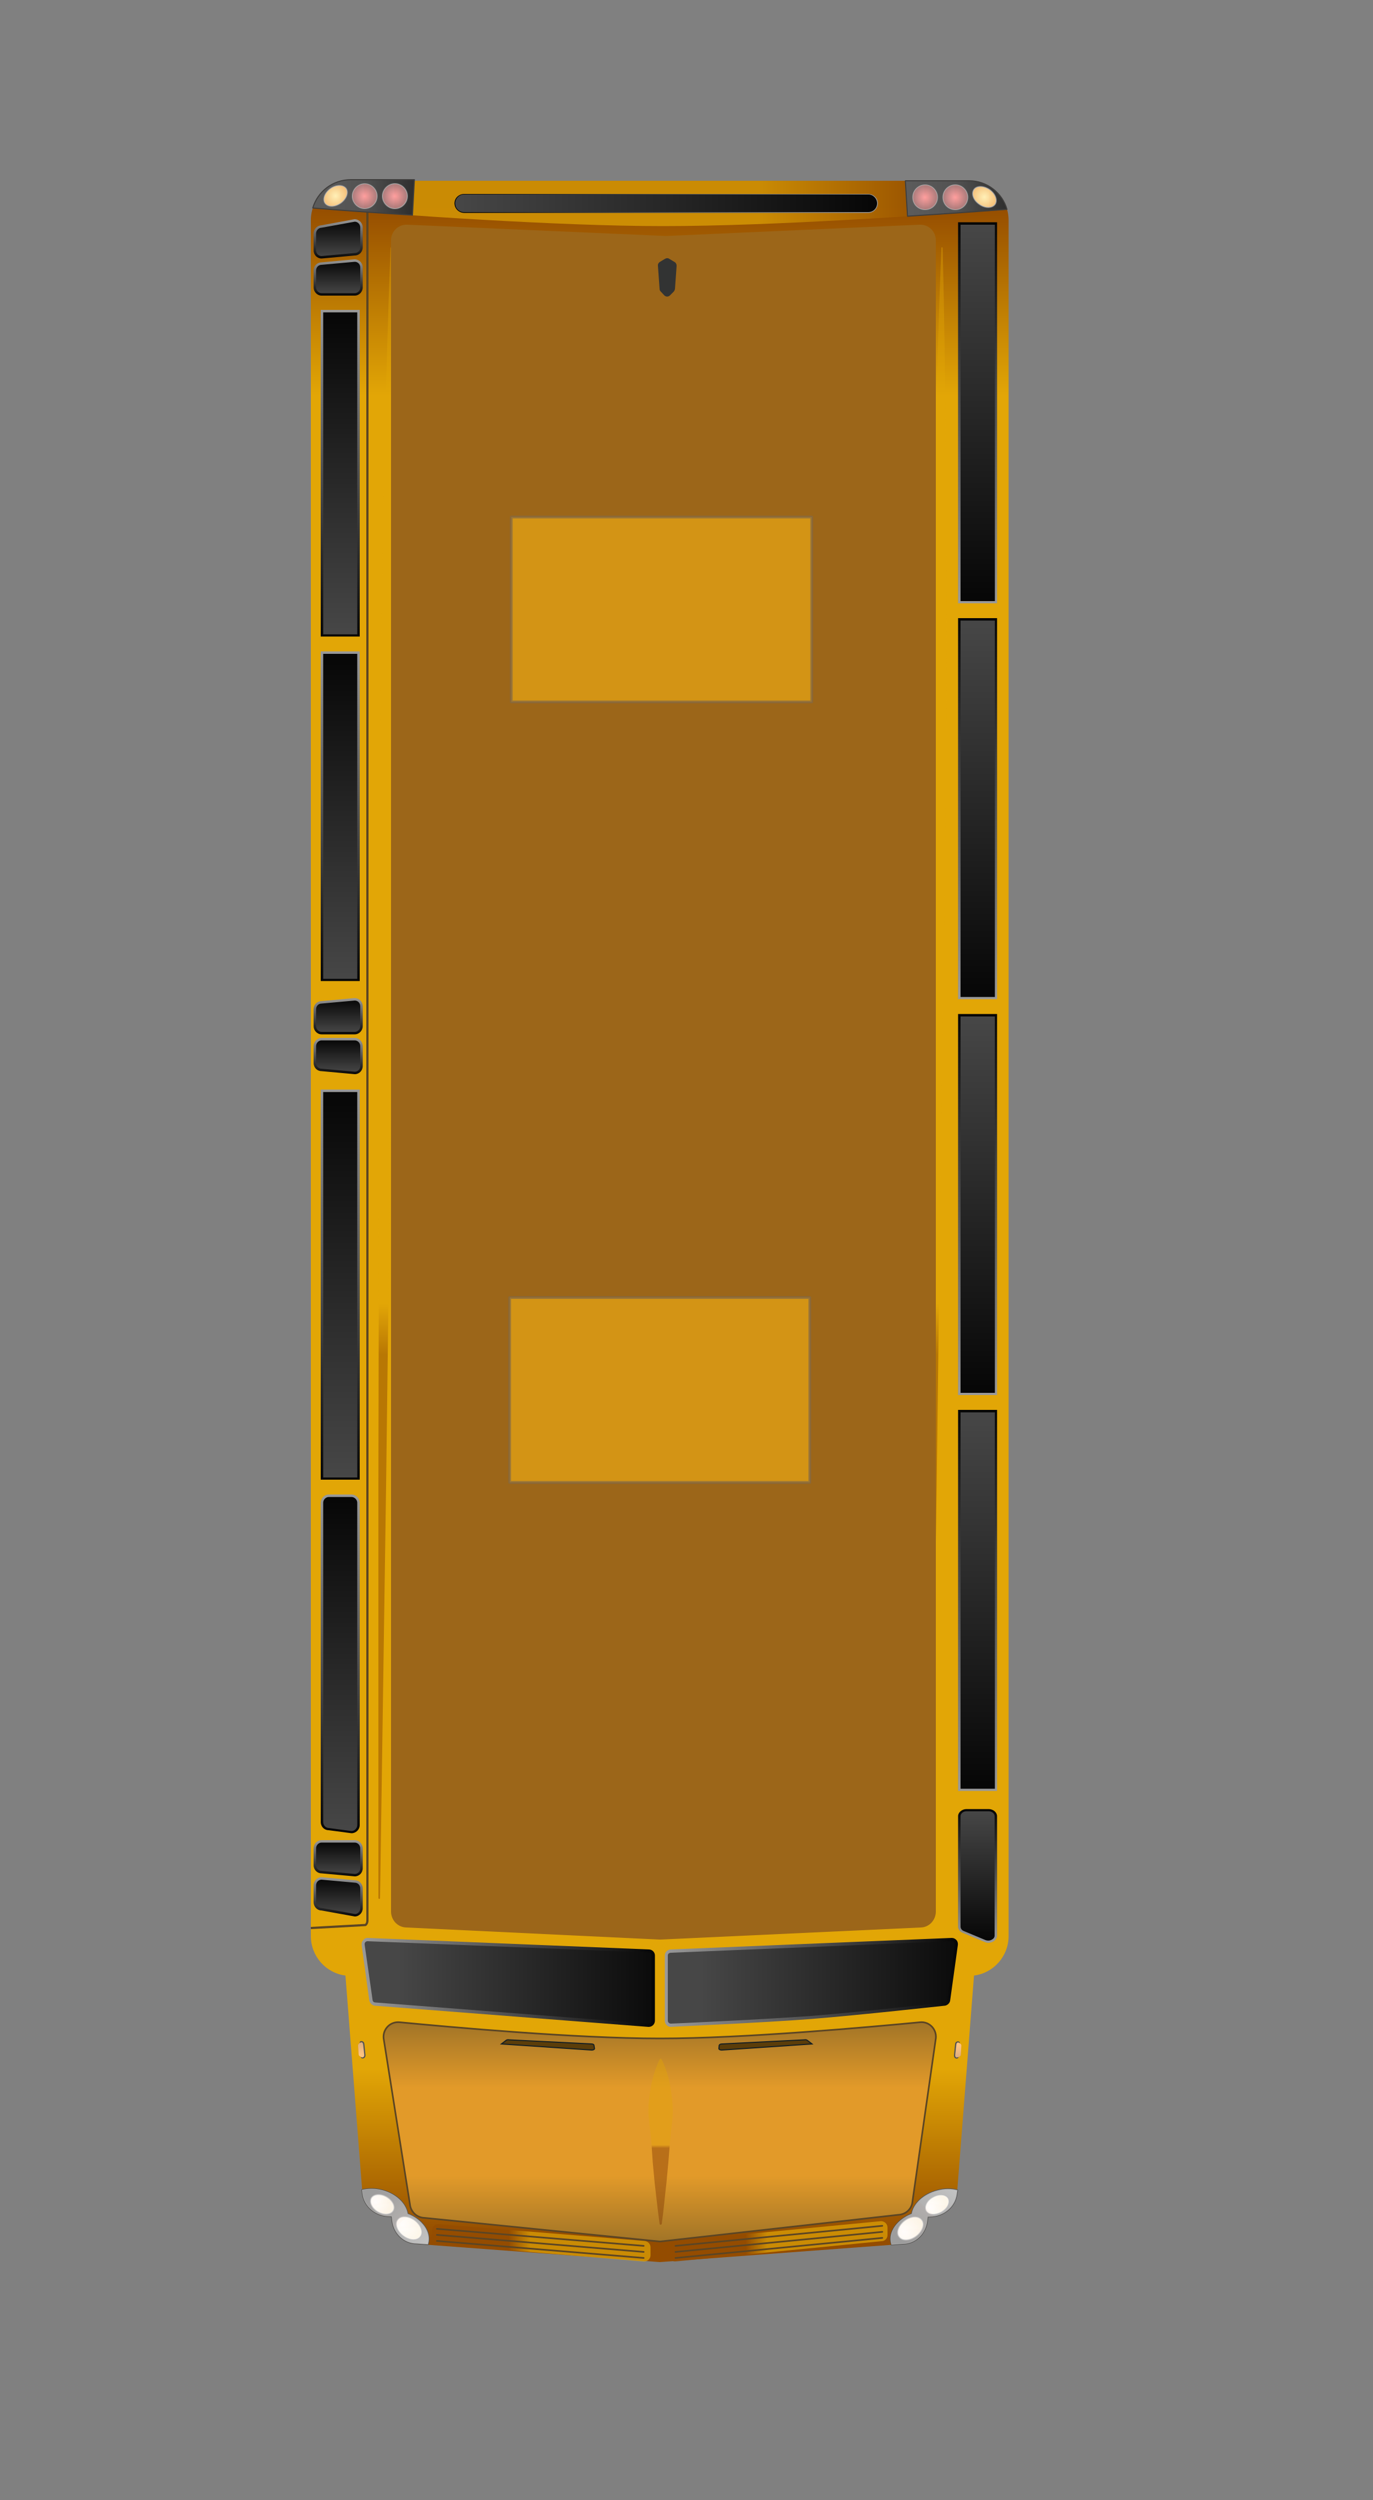 <svg version="1.2" xmlns="http://www.w3.org/2000/svg" viewBox="0 0 500 910" width="400" height="728"><rect x="0" y="0" width="500" height="910" fill="#808080" stroke="none"/><defs><linearGradient id="P" gradientUnits="userSpaceOnUse"/><linearGradient id="g1" x2="1" href="#P" gradientTransform="matrix(0,757.575,-254.1,0,367.309,65.791)"><stop offset=".02" stop-color="#944c00"/><stop offset=".11" stop-color="#e2a606"/><stop offset=".9" stop-color="#e2a606"/><stop offset=".98" stop-color="#944c00"/></linearGradient><linearGradient id="g2" x2="1" href="#P" gradientTransform="matrix(0,79.869,-201.158,0,340.838,736.068)"><stop stop-color="#a17427"/><stop offset=".3" stop-color="#e29a29"/><stop offset=".7" stop-color="#e29a29"/><stop offset="1" stop-color="#a17427"/></linearGradient><linearGradient id="g3" x2="1" href="#P" gradientTransform="matrix(0,809.859,-12.934,0,241.426,56.351)"><stop stop-color="#e2a606"/><stop offset=".52" stop-color="#e2a606"/><stop offset=".54" stop-color="#792f00"/></linearGradient><linearGradient id="g4" x2="1" href="#P" gradientTransform="matrix(0,940.969,-9.9,0,141.006,-14.537)"><stop stop-color="#e2a606"/><stop offset=".52" stop-color="#e2a606"/><stop offset=".54" stop-color="#792f00"/></linearGradient><linearGradient id="g5" x2="1" href="#P" gradientTransform="matrix(0,940.975,-9.9,0,191.136,-14.538)"><stop stop-color="#e2a606"/><stop offset=".52" stop-color="#e2a606"/><stop offset=".54" stop-color="#792f00"/></linearGradient><linearGradient id="g6" x2="1" href="#P" gradientTransform="matrix(0,940.975,-9.901,0,341.526,-14.538)"><stop stop-color="#e2a606"/><stop offset=".52" stop-color="#e2a606"/><stop offset=".54" stop-color="#792f00"/></linearGradient><linearGradient id="g7" x2="1" href="#P" gradientTransform="matrix(0,940.969,-9.9,0,291.396,-14.537)"><stop stop-color="#e2a606"/><stop offset=".52" stop-color="#e2a606"/><stop offset=".54" stop-color="#792f00"/></linearGradient><linearGradient id="g8" x2="1" href="#P" gradientTransform="matrix(0,57.999,-8.534,0,240.674,750.598)"><stop stop-color="#e2a606"/><stop offset=".52" stop-color="#e2a606"/><stop offset=".54" stop-color="#792f00"/></linearGradient><linearGradient id="g9" x2="1" href="#P" gradientTransform="matrix(100.637,0,0,29.694,144.806,720.248)"><stop stop-color="#474747"/><stop offset="1" stop-color="#060606"/></linearGradient><linearGradient id="g10" x2="1" href="#P" gradientTransform="matrix(106.805,0,0,32.313,131.656,720.127)"><stop stop-color="#999"/><stop offset="1" stop-color="#060606"/></linearGradient><linearGradient id="g11" x2="1" href="#P" gradientTransform="matrix(100.637,0,0,29.694,255.203,722.962)"><stop stop-color="#474747"/><stop offset="1" stop-color="#060606"/></linearGradient><linearGradient id="g12" x2="1" href="#P" gradientTransform="matrix(106.799,0,0,32.313,242.057,720.127)"><stop stop-color="#999"/><stop offset="1" stop-color="#060606"/></linearGradient><linearGradient id="g13" x2="1" href="#P" gradientTransform="matrix(0,47.866,-13.292,0,362.64,658.907)"><stop stop-color="#474747"/><stop offset="1" stop-color="#060606"/></linearGradient><linearGradient id="g14" x2="1" href="#P" gradientTransform="matrix(0,-48.693,14.116,0,348.936,707.187)"><stop stop-color="#999"/><stop offset="1" stop-color="#060606"/></linearGradient><linearGradient id="g15" x2="1" href="#P" gradientTransform="matrix(0,137.808,-13.292,0,362.64,513.674)"><stop stop-color="#474747"/><stop offset="1" stop-color="#060606"/></linearGradient><linearGradient id="g16" x2="1" href="#P" gradientTransform="matrix(0,-138.668,14.153,0,348.917,651.912)"><stop stop-color="#999"/><stop offset="1" stop-color="#060606"/></linearGradient><linearGradient id="g17" x2="1" href="#P" gradientTransform="matrix(0,137.807,-13.292,0,362.64,369.576)"><stop stop-color="#474747"/><stop offset="1" stop-color="#060606"/></linearGradient><linearGradient id="g18" x2="1" href="#P" gradientTransform="matrix(0,-138.666,14.153,0,348.917,507.813)"><stop stop-color="#999"/><stop offset="1" stop-color="#060606"/></linearGradient><linearGradient id="g19" x2="1" href="#P" gradientTransform="matrix(0,137.807,-13.292,0,362.64,225.477)"><stop stop-color="#474747"/><stop offset="1" stop-color="#060606"/></linearGradient><linearGradient id="g20" x2="1" href="#P" gradientTransform="matrix(0,-138.669,14.153,0,348.917,363.715)"><stop stop-color="#999"/><stop offset="1" stop-color="#060606"/></linearGradient><linearGradient id="g21" x2="1" href="#P" gradientTransform="matrix(0,137.808,-13.292,0,362.64,81.378)"><stop stop-color="#474747"/><stop offset="1" stop-color="#060606"/></linearGradient><linearGradient id="g22" x2="1" href="#P" gradientTransform="matrix(0,-138.669,14.153,0,348.917,219.616)"><stop stop-color="#999"/><stop offset="1" stop-color="#060606"/></linearGradient><linearGradient id="g23" x2="1" href="#P" gradientTransform="matrix(0,-13.395,16.959,0,114.669,697.134)"><stop stop-color="#474747"/><stop offset="1" stop-color="#060606"/></linearGradient><linearGradient id="g24" x2="1" href="#P" gradientTransform="matrix(0,14.293,-17.857,0,132.078,683.291)"><stop stop-color="#999"/><stop offset="1" stop-color="#060606"/></linearGradient><linearGradient id="g25" x2="1" href="#P" gradientTransform="matrix(0,-12.295,16.959,0,114.669,682.569)"><stop stop-color="#474747"/><stop offset="1" stop-color="#060606"/></linearGradient><linearGradient id="g26" x2="1" href="#P" gradientTransform="matrix(0,13.191,-17.857,0,132.078,669.826)"><stop stop-color="#999"/><stop offset="1" stop-color="#060606"/></linearGradient><linearGradient id="g27" x2="1" href="#P" gradientTransform="matrix(0,-12.295,16.959,0,114.669,390.591)"><stop stop-color="#474747"/><stop offset="1" stop-color="#060606"/></linearGradient><linearGradient id="g28" x2="1" href="#P" gradientTransform="matrix(0,13.191,-17.857,0,132.078,377.848)"><stop stop-color="#999"/><stop offset="1" stop-color="#060606"/></linearGradient><linearGradient id="g29" x2="1" href="#P" gradientTransform="matrix(0,-12.295,16.959,0,114.669,376.026)"><stop stop-color="#474747"/><stop offset="1" stop-color="#060606"/></linearGradient><linearGradient id="g30" x2="1" href="#P" gradientTransform="matrix(0,13.191,-17.857,0,132.078,363.283)"><stop stop-color="#999"/><stop offset="1" stop-color="#060606"/></linearGradient><linearGradient id="g31" x2="1" href="#P" gradientTransform="matrix(0,-12.295,16.959,0,114.669,107.138)"><stop stop-color="#474747"/><stop offset="1" stop-color="#060606"/></linearGradient><linearGradient id="g32" x2="1" href="#P" gradientTransform="matrix(0,13.193,-17.857,0,132.078,94.395)"><stop stop-color="#999"/><stop offset="1" stop-color="#060606"/></linearGradient><linearGradient id="g33" x2="1" href="#P" gradientTransform="matrix(0,-13.395,16.959,0,114.669,93.673)"><stop stop-color="#474747"/><stop offset="1" stop-color="#060606"/></linearGradient><linearGradient id="g34" x2="1" href="#P" gradientTransform="matrix(0,14.285,-17.857,0,132.078,79.836)"><stop stop-color="#999"/><stop offset="1" stop-color="#060606"/></linearGradient><linearGradient id="g35" x2="1" href="#P" gradientTransform="matrix(0,-122.407,13.292,0,130.528,666.883)"><stop stop-color="#474747"/><stop offset="1" stop-color="#060606"/></linearGradient><linearGradient id="g36" x2="1" href="#P" gradientTransform="matrix(0,123.266,-14.15,0,116.807,544.047)"><stop stop-color="#999"/><stop offset="1" stop-color="#060606"/></linearGradient><linearGradient id="g37" x2="1" href="#P" gradientTransform="matrix(0,-141.108,13.292,0,130.528,538.185)"><stop stop-color="#474747"/><stop offset="1" stop-color="#060606"/></linearGradient><linearGradient id="g38" x2="1" href="#P" gradientTransform="matrix(0,141.969,-14.15,0,116.807,396.646)"><stop stop-color="#999"/><stop offset="1" stop-color="#060606"/></linearGradient><linearGradient id="g39" x2="1" href="#P" gradientTransform="matrix(0,-119.107,13.292,0,130.528,356.684)"><stop stop-color="#474747"/><stop offset="1" stop-color="#060606"/></linearGradient><linearGradient id="g40" x2="1" href="#P" gradientTransform="matrix(0,119.967,-14.15,0,116.807,237.146)"><stop stop-color="#999"/><stop offset="1" stop-color="#060606"/></linearGradient><linearGradient id="g41" x2="1" href="#P" gradientTransform="matrix(0,-118.007,13.292,0,130.528,231.286)"><stop stop-color="#474747"/><stop offset="1" stop-color="#060606"/></linearGradient><linearGradient id="g42" x2="1" href="#P" gradientTransform="matrix(0,118.868,-14.15,0,116.807,112.849)"><stop stop-color="#999"/><stop offset="1" stop-color="#060606"/></linearGradient><linearGradient id="g43" x2="1" href="#P" gradientTransform="matrix(-741.661,0,0,-48.425,358.293,74.078)"><stop offset=".02" stop-color="#944c00"/><stop offset=".11" stop-color="#e2a606"/><stop offset=".9" stop-color="#e2a606"/><stop offset=".98" stop-color="#944c00"/></linearGradient><linearGradient id="g44" x2="1" href="#P" gradientTransform="matrix(-197.78,61.508,-107.52,-345.733,438.554,3455.695)"><stop stop-color="#9c6619"/><stop offset=".3" stop-color="#f0941d"/><stop offset=".7" stop-color="#f0941d"/><stop offset="1" stop-color="#9c6619"/></linearGradient><linearGradient id="g45" x2="1" href="#P" gradientTransform="matrix(153.906,0,0,6.646,165.638,77.348)"><stop stop-color="#474747"/><stop offset="1" stop-color="#060606"/></linearGradient><linearGradient id="g46" x2="1" href="#P" gradientTransform="matrix(-154.157,0,0,-6.898,319.671,70.575)"><stop stop-color="#999"/><stop offset="1" stop-color="#060606"/></linearGradient><linearGradient id="g47" x2="1" href="#P" gradientTransform="matrix(88.625,0,0,16.278,269.72,815.599)"><stop offset=".02" stop-color="#944c00"/><stop offset=".11" stop-color="#e2a606"/><stop offset=".9" stop-color="#e2a606"/><stop offset=".98" stop-color="#944c00"/></linearGradient><linearGradient id="g48" x2="1" href="#P" gradientTransform="matrix(88.625,0,0,15.054,183.43,816.591)"><stop offset=".02" stop-color="#944c00"/><stop offset=".11" stop-color="#e2a606"/><stop offset=".9" stop-color="#e2a606"/><stop offset=".98" stop-color="#944c00"/></linearGradient><linearGradient id="g49" x2="1" href="#P" gradientTransform="matrix(-18.392,20.269,-6.921,-6.28,357.338,804.234)"><stop stop-color="#888"/><stop offset=".47" stop-color="#646464"/><stop offset="1" stop-color="#3b3b3b"/></linearGradient><radialGradient id="g50" cx="0" cy="0" r="1" href="#P" gradientTransform="matrix(-0.519,6.765,-6.765,-0.519,329.136,812.301)"><stop stop-color="#fffaf7"/><stop offset="1" stop-color="#f5dca9"/></radialGradient><radialGradient id="g51" cx="0" cy="0" r="1" href="#P" gradientTransform="matrix(-1.055,5.496,-5.496,-1.055,338.821,803.237)"><stop stop-color="#fffaf7"/><stop offset="1" stop-color="#f5dca9"/></radialGradient><linearGradient id="g52" x2="1" href="#P" gradientTransform="matrix(-0.605,7.886,-8.32,-0.638,336.592,807.831)"><stop offset=".48" stop-color="#fff"/><stop offset=".48" stop-color="#fffaf7"/><stop offset="1" stop-color="#fff"/></linearGradient><linearGradient id="g53" x2="1" href="#P" gradientTransform="matrix(-1.229,6.406,-6.759,-1.297,346.365,800.137)"><stop offset=".48" stop-color="#fff"/><stop offset=".48" stop-color="#fffaf7"/><stop offset="1" stop-color="#fff"/></linearGradient><linearGradient id="g54" x2="1" href="#P" gradientTransform="matrix(-18.392,20.269,-6.921,-6.28,357.338,804.234)"><stop offset=".48" stop-color="#fff"/><stop offset=".48" stop-color="#fffaf7"/><stop offset="1" stop-color="#fff"/></linearGradient><linearGradient id="g55" x2="1" href="#P" gradientTransform="matrix(-6.267,5.279,-5.178,-6.147,353.537,775.446)"><stop stop-color="#888"/><stop offset=".47" stop-color="#646464"/><stop offset="1" stop-color="#3b3b3b"/></linearGradient><radialGradient id="g56" cx="0" cy="0" r="1" href="#P" gradientTransform="matrix(-1.149,6.423,-6.423,-1.149,349.021,744.236)"><stop stop-color="#ff8c00"/><stop offset="1" stop-color="#a34700"/></radialGradient><linearGradient id="g57" x2="1" href="#P" gradientTransform="matrix(-5.564,3.999,-4.267,-5.937,353.489,757.231)"><stop offset=".48" stop-color="#fff"/><stop offset=".48" stop-color="#fffaf7"/><stop offset="1" stop-color="#fff"/></linearGradient><linearGradient id="g58" x2="1" href="#P" gradientTransform="matrix(-18.392,-20.269,6.921,-6.281,164.85,809.545)"><stop stop-color="#888"/><stop offset=".47" stop-color="#646464"/><stop offset="1" stop-color="#3b3b3b"/></linearGradient><radialGradient id="g59" cx="0" cy="0" r="1" href="#P" gradientTransform="matrix(-0.519,-6.765,6.765,-0.519,146.554,809.902)"><stop stop-color="#fffaf7"/><stop offset="1" stop-color="#f5dca9"/></radialGradient><radialGradient id="g60" cx="0" cy="0" r="1" href="#P" gradientTransform="matrix(-1.055,-5.496,5.496,-1.055,136.752,801.618)"><stop stop-color="#fffaf7"/><stop offset="1" stop-color="#f5dca9"/></radialGradient><linearGradient id="g61" x2="1" href="#P" gradientTransform="matrix(-0.605,-7.886,8.32,-0.638,154.009,814.372)"><stop offset=".48" stop-color="#fff"/><stop offset=".48" stop-color="#fffaf7"/><stop offset="1" stop-color="#fff"/></linearGradient><linearGradient id="g62" x2="1" href="#P" gradientTransform="matrix(-1.229,-6.406,6.758,-1.297,144.295,804.718)"><stop offset=".48" stop-color="#fff"/><stop offset=".48" stop-color="#fffaf7"/><stop offset="1" stop-color="#fff"/></linearGradient><linearGradient id="g63" x2="1" href="#P" gradientTransform="matrix(-18.392,-20.269,6.921,-6.281,164.85,809.545)"><stop offset=".48" stop-color="#fff"/><stop offset=".48" stop-color="#fffaf7"/><stop offset="1" stop-color="#fff"/></linearGradient><linearGradient id="g64" x2="1" href="#P" gradientTransform="matrix(-6.267,-5.279,5.178,-6.147,137.145,716.856)"><stop stop-color="#888"/><stop offset=".47" stop-color="#646464"/><stop offset="1" stop-color="#3b3b3b"/></linearGradient><radialGradient id="g65" cx="0" cy="0" r="1" href="#P" gradientTransform="matrix(-1.149,-6.423,6.423,-1.149,131.509,748.1)"><stop stop-color="#ff8c00"/><stop offset="1" stop-color="#a34700"/></radialGradient><linearGradient id="g66" x2="1" href="#P" gradientTransform="matrix(-5.564,-3.999,4.266,-5.936,135.977,735.106)"><stop offset=".48" stop-color="#fff"/><stop offset=".48" stop-color="#fffaf7"/><stop offset="1" stop-color="#fff"/></linearGradient><linearGradient id="g67" x2="1" href="#P" gradientTransform="matrix(39.104,-2.463,.879,13.955,329.695,72.549)"><stop stop-color="#5c5c5c"/><stop offset=".47" stop-color="#525252"/><stop offset="1" stop-color="#292929"/></linearGradient><radialGradient id="g68" cx="0" cy="0" r="1" href="#P" gradientTransform="matrix(-2.4,3.438,-3.438,-2.4,358.476,71.723)"><stop stop-color="#ffe06e"/><stop offset="1" stop-color="#ed8a00"/></radialGradient><radialGradient id="g69" cx="0" cy="0" r="1" href="#P" gradientTransform="matrix(0,3.945,-3.945,0,347.869,71.836)"><stop stop-color="#ff4242"/><stop offset="1" stop-color="#690000"/></radialGradient><radialGradient id="g70" cx="0" cy="0" r="1" href="#P" gradientTransform="matrix(0,3.945,-3.945,0,336.868,71.836)"><stop stop-color="#ff4242"/><stop offset="1" stop-color="#690000"/></radialGradient><linearGradient id="g71" x2="1" href="#P" gradientTransform="matrix(10.905,0,0,9.677,354.899,66.608)"><stop offset=".48" stop-color="#fff"/><stop offset=".48" stop-color="#fffaf7"/><stop offset="1" stop-color="#fff"/></linearGradient><linearGradient id="g72" x2="1" href="#P" gradientTransform="matrix(9.175,0,0,9.175,343.282,69.637)"><stop offset=".48" stop-color="#fff"/><stop offset=".48" stop-color="#fffaf7"/><stop offset="1" stop-color="#fff"/></linearGradient><linearGradient id="g73" x2="1" href="#P" gradientTransform="matrix(9.175,0,0,9.175,332.281,69.637)"><stop offset=".48" stop-color="#fff"/><stop offset=".48" stop-color="#fffaf7"/><stop offset="1" stop-color="#fff"/></linearGradient><linearGradient id="g74" x2="1" href="#P" gradientTransform="matrix(39.104,2.463,-0.879,13.955,113.89,71.547)"><stop stop-color="#5c5c5c"/><stop offset=".47" stop-color="#525252"/><stop offset="1" stop-color="#292929"/></linearGradient><radialGradient id="g75" cx="0" cy="0" r="1" href="#P" gradientTransform="matrix(-2.4,-3.438,3.438,-2.4,122.183,71.298)"><stop stop-color="#ffe06e"/><stop offset="1" stop-color="#ed8a00"/></radialGradient><radialGradient id="g76" cx="0" cy="0" r="1" href="#P" gradientTransform="matrix(0,-3.945,3.945,0,132.79,71.411)"><stop stop-color="#ff4242"/><stop offset="1" stop-color="#690000"/></radialGradient><radialGradient id="g77" cx="0" cy="0" r="1" href="#P" gradientTransform="matrix(0,-3.945,3.945,0,143.791,71.41)"><stop stop-color="#ff4242"/><stop offset="1" stop-color="#690000"/></radialGradient><linearGradient id="g78" x2="1" href="#P" gradientTransform="matrix(10.905,0,0,9.677,118.606,76.412)"><stop offset=".48" stop-color="#fff"/><stop offset=".48" stop-color="#fffaf7"/><stop offset="1" stop-color="#fff"/></linearGradient><linearGradient id="g79" x2="1" href="#P" gradientTransform="matrix(9.175,0,0,9.175,128.203,73.609)"><stop offset=".48" stop-color="#fff"/><stop offset=".48" stop-color="#fffaf7"/><stop offset="1" stop-color="#fff"/></linearGradient><linearGradient id="g80" x2="1" href="#P" gradientTransform="matrix(9.175,0,0,9.175,139.203,73.609)"><stop offset=".48" stop-color="#fff"/><stop offset=".48" stop-color="#fffaf7"/><stop offset="1" stop-color="#fff"/></linearGradient></defs><style>.a{fill:url(#g1)}.b{mix-blend-mode:overlay;fill:url(#g2);stroke:#5b4524;stroke-linecap:round;stroke-linejoin:round;stroke-width:.6}.c{fill:url(#g3)}.d{fill:url(#g4)}.e{fill:url(#g5)}.f{fill:url(#g6)}.g{fill:url(#g7)}.h{fill:url(#g8)}.i{mix-blend-mode:overlay;fill:none;stroke:#5b4524;stroke-linejoin:round;stroke-width:.8}.j{fill:url(#g9)}.k{fill:url(#g10)}.l{fill:url(#g11)}.m{fill:url(#g12)}.n{fill:url(#g13)}.o{fill:url(#g14)}.p{fill:url(#g15)}.q{fill:url(#g16)}.r{fill:url(#g17)}.s{fill:url(#g18)}.t{fill:url(#g19)}.u{fill:url(#g20)}.v{fill:url(#g21)}.w{fill:url(#g22)}.x{fill:url(#g23)}.y{fill:url(#g24)}.z{fill:url(#g25)}.A{fill:url(#g26)}.B{fill:url(#g27)}.C{fill:url(#g28)}.D{fill:url(#g29)}.E{fill:url(#g30)}.F{fill:url(#g31)}.G{fill:url(#g32)}.H{fill:url(#g33)}.I{fill:url(#g34)}.J{fill:url(#g35)}.K{fill:url(#g36)}.L{fill:url(#g37)}.M{fill:url(#g38)}.N{fill:url(#g39)}.O{fill:url(#g40)}.P{fill:url(#g41)}.Q{fill:url(#g42)}.R{opacity:.7;mix-blend-mode:multiply;fill:url(#g43)}.S{mix-blend-mode:overlay;fill:url(#g44)}.T{fill:url(#g45)}.U{fill:url(#g46)}.V{fill:#323333}.W{fill:#5b3d09;stroke:#162023;stroke-miterlimit:10;stroke-width:.4}.X{opacity:.7;mix-blend-mode:multiply;fill:url(#g47)}.Y{mix-blend-mode:overlay;fill:none;stroke:#5b4524;stroke-linecap:round;stroke-linejoin:round;stroke-width:.6}.Z{opacity:.7;mix-blend-mode:multiply;fill:url(#g48)}.a0{fill:url(#g49);stroke:#51504f;stroke-linecap:round;stroke-linejoin:round;stroke-width:.4}.a1{fill:url(#g50);stroke:#727272;stroke-miterlimit:10;stroke-width:.4}.a2{fill:url(#g51);stroke:#727272;stroke-miterlimit:10;stroke-width:.4}.a3{opacity:.5;mix-blend-mode:screen;fill:url(#g52)}.a4{opacity:.5;mix-blend-mode:screen;fill:url(#g53)}.a5{opacity:.5;mix-blend-mode:screen;fill:url(#g54)}.a6{fill:url(#g55);stroke:#51504f;stroke-linecap:round;stroke-linejoin:round;stroke-width:.4}.a7{fill:url(#g56)}.a8{opacity:.5;mix-blend-mode:screen;fill:url(#g57)}.a9{fill:url(#g58);stroke:#51504f;stroke-linecap:round;stroke-linejoin:round;stroke-width:.4}.aa{fill:url(#g59);stroke:#727272;stroke-miterlimit:10;stroke-width:.4}.ab{fill:url(#g60);stroke:#727272;stroke-miterlimit:10;stroke-width:.4}.ac{opacity:.5;mix-blend-mode:screen;fill:url(#g61)}.ad{opacity:.5;mix-blend-mode:screen;fill:url(#g62)}.ae{opacity:.5;mix-blend-mode:screen;fill:url(#g63)}.af{fill:url(#g64);stroke:#51504f;stroke-linecap:round;stroke-linejoin:round;stroke-width:.4}.ag{fill:url(#g65)}.ah{opacity:.5;mix-blend-mode:screen;fill:url(#g66)}.ai{fill:url(#g67);stroke:#3f3e3d;stroke-linecap:round;stroke-linejoin:round;stroke-width:.4}.aj{fill:url(#g68);stroke:#727272;stroke-miterlimit:10;stroke-width:.4}.ak{fill:url(#g69);stroke:#636363;stroke-miterlimit:10;stroke-width:.4}.al{fill:url(#g70);stroke:#636363;stroke-miterlimit:10;stroke-width:.4}.am{opacity:.5;mix-blend-mode:screen;fill:url(#g71)}.an{opacity:.5;mix-blend-mode:screen;fill:url(#g72)}.ao{opacity:.5;mix-blend-mode:screen;fill:url(#g73)}.ap{fill:url(#g74);stroke:#3f3e3d;stroke-linecap:round;stroke-linejoin:round;stroke-width:.4}.aq{fill:url(#g75);stroke:#727272;stroke-miterlimit:10;stroke-width:.4}.ar{fill:url(#g76);stroke:#636363;stroke-miterlimit:10;stroke-width:.4}.as{fill:url(#g77);stroke:#636363;stroke-miterlimit:10;stroke-width:.4}.at{opacity:.5;mix-blend-mode:screen;fill:url(#g78)}.au{opacity:.5;mix-blend-mode:screen;fill:url(#g79)}.av{opacity:.5;mix-blend-mode:screen;fill:url(#g80)}.aw{opacity:.7;fill:#eba915;stroke:#846a47;stroke-linecap:round;stroke-linejoin:round;stroke-width:1}</style><path class="a" d="m125.8 719.1l6.2 79.5c0.7 4.8 4.9 8.3 9.9 8.3h0.7l0.2 1.6c0.6 4.8 4.4 8.3 8.9 8.3l88.6 6.6 88.5-6.6c4.5 0 8.3-3.5 8.9-8.3l0.2-1.6h0.7c5 0 9.3-3.5 9.9-8.3l6.2-79.5c7.1-0.9 12.6-7 12.6-14.4v-624.5c0-7.9-6.5-14.4-14.4-14.4h-225.2c-8 0-14.5 6.5-14.5 14.4v624.5c0 7.4 5.5 13.5 12.6 14.4z"/><path class="b" d="m139.8 742.6c-0.8-3.6 2.1-6.9 5.8-6.5 17.7 1.7 63.7 5.9 94.7 5.9 30.9 0 76.9-4.2 94.7-5.9 3.6-0.4 6.5 2.9 5.7 6.5l-8.5 59.4c-0.5 2.4-2.6 4.1-5.1 4.2l-86.6 9.7q-0.2 0-0.4 0l-85.6-8.6c-2.5-0.1-4.5-1.8-5.1-4.2z"/><g style="opacity:.4;mix-blend-mode:overlay"><path class="c" d="m238 690.9l-0.7-141.3-0.1-141.3-0.3-70.7 0.1-35.3 0.4-35.4c0.5-23.5 1-47.1 1.8-70.6q1.1-35.3 3.2-70.7c0-0.2 0.2-0.4 0.4-0.4 0.2 0 0.4 0.2 0.4 0.4q1.5 35.4 2 70.7c0.5 23.6 0.6 47.1 0.7 70.7l-0.1 35.3-0.4 35.4-1.4 70.6-2.4 141.3-2.8 141.3c0 0.3-0.2 0.4-0.4 0.4-0.3 0-0.4-0.2-0.4-0.4z"/></g><g style="opacity:.4;mix-blend-mode:overlay"><path class="d" d="m137.8 690.9v-150.1l0.3-150.2c0.1-50.1-0.2-100.1 0.6-150.2 0.8-50 1.6-100.1 3.5-150.1 0-0.2 0.2-0.3 0.3-0.3 0.2 0 0.3 0.1 0.3 0.3 1.2 50.1 1.2 100.1 1.4 150.2 0 50-1 100.1-1.7 150.1l-1.9 150.2-2.2 150.1c0 0.2-0.1 0.3-0.3 0.3-0.1 0-0.3-0.1-0.3-0.3z"/></g><g style="opacity:.4;mix-blend-mode:overlay"><path class="e" d="m188 690.9v-150.1l0.2-150.2c0.1-50.1-0.1-100.1 0.6-150.2 0.9-50 1.6-100.1 3.6-150.1 0-0.2 0.1-0.3 0.3-0.3 0.1 0 0.2 0.1 0.2 0.3 1.2 50.1 1.3 100.1 1.4 150.2 0 50-1 100.1-1.7 150.1l-1.9 150.2-2.2 150.1c0 0.2-0.1 0.3-0.3 0.3-0.1 0-0.2-0.1-0.2-0.3z"/></g><g style="opacity:.4;mix-blend-mode:overlay"><path class="f" d="m338.4 690.9v-150.1l0.2-150.2c0.1-50.1-0.1-100.1 0.6-150.2 0.9-50 1.6-100.1 3.6-150.1 0-0.2 0.1-0.3 0.2-0.3 0.2 0 0.3 0.1 0.3 0.3 1.2 50.1 1.3 100.1 1.4 150.2 0 50-1 100.1-1.7 150.1l-1.9 150.2-2.2 150.1c0 0.2-0.1 0.3-0.3 0.3-0.1 0-0.2-0.1-0.2-0.3z"/></g><g style="opacity:.4;mix-blend-mode:overlay"><path class="g" d="m288.2 690.9v-150.1l0.3-150.2c0.1-50.1-0.2-100.1 0.6-150.2 0.8-50 1.6-100.1 3.5-150.1 0-0.2 0.2-0.3 0.3-0.3 0.2 0 0.3 0.1 0.3 0.3 1.2 50.1 1.2 100.1 1.4 150.2 0 50-1 100.1-1.7 150.1l-1.9 150.2-2.2 150.1c0 0.2-0.1 0.3-0.3 0.3-0.1 0-0.3-0.1-0.3-0.3z"/></g><g style="opacity:.4;mix-blend-mode:overlay"><path class="h" d="m240.2 809.4c-0.7-4.9-1.2-9.9-1.8-14.9l-0.7-7.5-0.5-7.5c-0.2-2.4-0.6-4.9-0.8-7.4q-0.5-3.8-0.1-7.5c0.6-5 1.5-10 3.9-14.9 0.1-0.3 0.3-0.4 0.6-0.3q0.1 0.1 0.2 0.3c2.4 4.9 3.3 9.9 3.8 14.9q0.4 3.7 0 7.5c-0.3 2.5-0.6 5-0.8 7.4l-0.6 7.5-0.7 7.5c-0.6 5-1 10-1.7 14.9 0 0.3-0.2 0.4-0.5 0.4-0.2 0-0.3-0.2-0.3-0.4z"/></g><path class="i" d="m113.2 701.8l19.9-1.1c0.5-0.4 0.7-1 0.7-1.6v-621.9"/><path class="j" d="m236.2 737.2l-99.5-7.7c-0.8 0-1.4-0.6-1.6-1.3l-2.8-20.2c-0.3-1 0.5-2 1.6-2l102.3 4.2c1 0 1.7 0.7 1.7 1.6v23.7c0 1-0.7 1.7-1.7 1.7z"/><path fill-rule="evenodd" class="k" d="m131.7 707.7c0-0.5 0.1-1 0.5-1.4 0.4-0.6 1-0.9 1.7-0.9l102.4 4.2c1.2 0 2.2 1 2.2 2.2v23.7c0 1.3-1 2.3-2.3 2.3l-99.5-7.7c-1 0-1.9-0.8-2.2-1.8l-2.8-20.2q0-0.2 0-0.4zm105.6 4.1c0-0.6-0.5-1.1-1.1-1.1l-102.3-4.1c-0.3 0-0.7 0.1-0.9 0.4q-0.3 0.4-0.2 0.9l2.9 20.2c0.1 0.5 0.5 0.8 1 0.8l99.6 7.7c0.6 0 1-0.5 1-1.1z"/><path class="l" d="m244.3 737.2c0 0 33.2-1.5 51.2-2.9 17.9-1.4 48.3-4.8 48.3-4.8 0.8 0 1.5-0.6 1.6-1.3l2.9-20.2c0.2-1-0.6-2-1.7-2l-102.3 4.2c-0.9 0-1.7 0.7-1.7 1.6v23.7c0 1 0.8 1.7 1.7 1.7z"/><path fill-rule="evenodd" class="m" d="m242.1 735.5v-23.7c0-1.2 1-2.2 2.2-2.2l102.3-4.2c0.7 0 1.3 0.3 1.8 0.9 0.4 0.5 0.5 1.2 0.4 1.8l-2.8 20.2c-0.2 1-1.2 1.8-2.2 1.8-0.2 0-30.6 3.4-48.3 4.8-17.7 1.4-50.9 2.8-51.2 2.9-1.2 0-2.2-1-2.2-2.3zm105.6-27.8q0-0.4-0.2-0.7c-0.2-0.3-0.5-0.4-0.9-0.4l-102.3 4.2c-0.6 0-1.1 0.4-1.1 1v23.7c0 0.6 0.5 1.1 1.1 1.1 0.8 0 33.5-1.5 51.1-2.8 17.7-1.4 48-4.8 48.3-4.9 0.6 0 1.1-0.3 1.2-0.8l2.8-20.2q0-0.1 0-0.2z"/><path class="n" d="m352 658.9h8c1.4 0 2.6 1 2.6 2.2v43.5c0 1.6-2 2.7-3.8 1.9l-8-3.3c-0.9-0.3-1.5-1.1-1.5-1.9v-40.2c0-1.2 1.2-2.2 2.7-2.2z"/><path fill-rule="evenodd" class="o" d="m348.9 701.3v-40.2c0-1.4 1.4-2.6 3.1-2.6h8c1.7 0 3.1 1.2 3.1 2.6v43.5c0 0.8-0.5 1.5-1.2 2-1 0.6-2.2 0.8-3.3 0.3l-7.9-3.3c-1.1-0.4-1.8-1.3-1.8-2.3zm13.3-40.2c0-1-1-1.8-2.2-1.8h-8c-1.2 0-2.2 0.8-2.2 1.8v40.2c0 0.6 0.4 1.3 1.2 1.6l7.9 3.3c0.9 0.3 1.8 0.2 2.5-0.3 0.5-0.3 0.8-0.8 0.8-1.3z"/><path class="p" d="m362.6 513.7v137.8h-13.3v-137.8z"/><path fill-rule="evenodd" class="q" d="m363.1 513.2v138.7h-14.2v-138.7zm-13.3 0.9v137h12.5v-137z"/><path class="r" d="m362.6 369.6v137.8h-13.3v-137.8z"/><path fill-rule="evenodd" class="s" d="m363.1 369.1v138.7h-14.2v-138.7zm-13.3 0.9v137h12.5v-137z"/><path class="t" d="m362.6 225.5v137.8h-13.3v-137.8z"/><path fill-rule="evenodd" class="u" d="m363.1 225v138.7h-14.2v-138.7zm-13.3 0.9v137h12.5v-137z"/><path class="v" d="m362.6 81.4v137.8h-13.3v-137.8z"/><path fill-rule="evenodd" class="w" d="m363.1 80.9v138.7h-14.2v-138.7zm-13.3 0.9v137h12.5v-137z"/><path class="x" d="m117.1 683.7l12.1 1.1c1.3 0 2.4 1.2 2.4 2.6v7.2c0 1.4-1.1 2.5-2.4 2.5l-12.1-2.2c-1.3 0-2.4-1.1-2.4-2.5v-6.1c0-1.4 1.1-2.6 2.4-2.6z"/><path fill-rule="evenodd" class="y" d="m114.2 692.4v-6.1c0-1.7 1.3-3 2.9-3l12.1 1.1c1.6 0 2.9 1.3 2.9 3v7.2c0 1.6-1.3 3-2.9 3l-12.2-2.2c-1.5 0-2.8-1.4-2.8-3zm2.9-8.2c-1.1 0-2 0.9-2 2.1v6.1c0 1.1 0.9 2.1 2 2.1l12.2 2.2c1 0 1.9-1 1.9-2.1v-7.2c0-1.2-0.9-2.1-2-2.1z"/><path class="z" d="m117.1 670.3h12.1c1.3 0 2.4 1.1 2.4 2.5v7.2c0 1.4-1.1 2.6-2.4 2.6l-12.1-1.1c-1.3 0-2.4-1.2-2.4-2.6v-6.1c0-1.4 1.1-2.5 2.4-2.5z"/><path fill-rule="evenodd" class="A" d="m114.2 678.9v-6.1c0-1.6 1.3-3 2.9-3h12.1c1.6 0 2.9 1.4 2.9 3v7.2c0 1.7-1.3 3-2.9 3l-12.1-1.1c-1.6 0-2.9-1.3-2.9-3zm17-6.1c0-1.1-0.9-2.1-2-2.1h-12.1c-1.1 0-2 1-2 2.1v6.1c0 1.2 0.9 2.1 2 2.1l12.1 1.1c1.1 0 2-0.9 2-2.1z"/><path class="B" d="m117.1 378.3h12.1c1.3 0 2.4 1.1 2.4 2.5v7.2c0 1.5-1.1 2.6-2.4 2.6l-12.1-1.1c-1.3 0-2.4-1.1-2.4-2.6v-6.1c0-1.4 1.1-2.5 2.4-2.5z"/><path fill-rule="evenodd" class="C" d="m114.2 386.9v-6.1c0-1.6 1.3-3 2.9-3h12.1c1.6 0 2.9 1.4 2.9 3v7.2c0 1.7-1.3 3-2.9 3l-12.1-1.1c-1.6 0-2.9-1.3-2.9-3zm17-6.1c0-1.1-0.9-2.1-2-2.1h-12.1c-1.1 0-2 1-2 2.1v6.1c0 1.2 0.9 2.1 2 2.1l12.1 1.1c1.1 0 2-0.9 2-2.1z"/><path class="D" d="m117.1 364.8l12.1-1.1c1.3 0 2.4 1.2 2.4 2.6v7.2c0 1.4-1.1 2.5-2.4 2.5h-12.1c-1.3 0-2.4-1.1-2.4-2.5v-6.1c0-1.4 1.1-2.6 2.4-2.6z"/><path fill-rule="evenodd" class="E" d="m114.2 373.5v-6.1c0-1.7 1.3-3 2.9-3l12-1.1c1.7 0 3 1.3 3 3v7.2c0 1.6-1.3 3-2.9 3h-12.1c-1.6 0-2.9-1.4-2.9-3zm17-7.2c0-1.2-0.9-2.1-2-2.1l-12.1 1.1c-1.1 0-2 0.9-2 2.1v6.1c0 1.1 0.9 2.1 2 2.1h12.1c1.1 0 2-1 2-2.1z"/><path class="F" d="m117.1 95.9l12.1-1.1c1.3 0 2.4 1.2 2.4 2.6v7.2c0 1.4-1.1 2.5-2.4 2.5h-12.1c-1.3 0-2.4-1.1-2.4-2.5v-6.1c0-1.4 1.1-2.6 2.4-2.6z"/><path fill-rule="evenodd" class="G" d="m114.2 104.6v-6.1c0-1.7 1.3-3 2.9-3l12-1.1c1.7 0 3 1.3 3 3v7.2c0 1.6-1.3 3-2.9 3h-12.1c-1.6 0-2.9-1.4-2.9-3zm17-7.2c0-1.2-0.9-2.1-2-2.1l-12.1 1.1c-1.1 0-2 0.9-2 2.1v6.1c0 1.1 0.9 2.1 2 2.1h12.1c1.1 0 2-1 2-2.1z"/><path class="H" d="m117.1 82.5l12.1-2.2c1.3 0 2.4 1.1 2.4 2.5v7.2c0 1.4-1.1 2.6-2.4 2.6l-12.1 1.1c-1.3 0-2.4-1.2-2.4-2.6v-6.1c0-1.4 1.1-2.5 2.4-2.5z"/><path fill-rule="evenodd" class="I" d="m114.2 91.1v-6.1c0-1.6 1.3-2.9 2.9-3l12-2.2c1.7 0 3 1.4 3 3v7.2c0 1.7-1.3 3-2.9 3l-12.1 1.1c-1.6 0-2.9-1.3-2.9-3zm17-8.3c0-1.1-0.9-2.1-2-2.1l-12.1 2.2c-1.1 0-2 1-2 2.1v6.1c0 1.2 0.9 2.1 2 2.1l12-1.1c1.2 0 2.1-0.9 2.1-2.1z"/><path class="J" d="m128 544.5h-8.2c-1.4 0-2.6 1.1-2.6 2.5v116.2c0 1.4 1.2 2.6 2.6 2.6l8.2 1.1c1.4 0 2.5-1.2 2.5-2.6v-117.3c0-1.4-1.1-2.5-2.5-2.5z"/><path fill-rule="evenodd" class="K" d="m116.8 663.2v-116.2c0-1.6 1.3-3 3-3h8.2c1.6 0 3 1.4 3 3v117.3c0 1.7-1.4 3-3 3l-8.3-1.1c-1.6 0-2.9-1.3-2.9-3zm13.3-116.2c0-1.1-1-2.1-2.1-2.1h-8.2c-1.2 0-2.1 1-2.1 2.1v116.2c0 1.2 0.9 2.2 2.1 2.2l8.2 1.1c1.1 0 2.1-1 2.1-2.2z"/><path class="L" d="m130.5 397.1v141.1h-13.3v-141.1z"/><path fill-rule="evenodd" class="M" d="m131 396.6v142h-14.2v-142zm-13.3 0.9v140.3h12.4v-140.3z"/><path class="N" d="m130.5 237.6v119.1h-13.3v-119.1z"/><path fill-rule="evenodd" class="O" d="m131 237.1v120h-14.2v-120zm-13.3 0.9v118.3h12.4v-118.3z"/><path class="P" d="m130.5 113.3v118h-13.3v-118z"/><path fill-rule="evenodd" class="Q" d="m131 112.8v118.9h-14.2v-118.9zm-13.3 0.9v117.2h12.4v-117.2z"/><path class="R" d="m241.4 82.3c40.4 0 97.2-4 125.3-6.1-1.7-6-7.3-10.4-13.8-10.4h-225.2c-6.4 0-11.9 4.2-13.8 9.9 32.2 2.6 89.3 6.6 127.5 6.6z"/><path class="S" d="m148.4 81.8l93.9 4.1q0.3 0 0.5 0l92-4.1c3.3-0.2 6 2.4 6 5.7v608.3c0 3.1-2.4 5.7-5.4 5.8l-94.9 4.4q-0.2 0-0.5 0l-92.1-4.4c-3.1-0.1-5.5-2.7-5.5-5.8v-608.3c0-3.3 2.7-5.9 6-5.7z"/><path class="T" d="m319.5 74c0-1.8-1.4-3.3-3.3-3.3h-147.2c-1.9 0-3.4 1.5-3.4 3.3 0 1.9 1.5 3.3 3.4 3.3h147.2c1.9 0 3.3-1.4 3.3-3.3z"/><path fill-rule="evenodd" class="U" d="m165.5 74c0-1.9 1.6-3.4 3.5-3.4h147.2c1.9 0 3.5 1.5 3.5 3.4 0 1.9-1.6 3.5-3.5 3.5h-147.2c-1.9 0-3.5-1.6-3.5-3.5zm153.9 0c0-1.7-1.4-3.2-3.2-3.2h-147.2c-1.8 0-3.2 1.5-3.2 3.2 0 1.8 1.4 3.2 3.2 3.2h147.2c1.8 0 3.2-1.4 3.2-3.2z"/><path class="V" d="m242.2 94.2l-2 1.2c-0.4 0.3-0.7 0.8-0.6 1.4l0.6 8.4q0 0.5 0.4 0.9l1.3 1.4c0.6 0.6 1.5 0.6 2.1 0l1.4-1.4q0.3-0.4 0.4-0.9l0.6-8.4c0-0.6-0.2-1.1-0.7-1.4l-2-1.2c-0.4-0.3-1-0.3-1.5 0z"/><path class="W" d="m292.9 742.5l-30 1.5c-0.5 0-0.9 0.2-1 0.5l-0.1 1.2c0 0.3 0.6 0.6 1.3 0.5l32.6-2.2-1.7-1.3c-0.2-0.2-0.7-0.3-1.1-0.2z"/><path class="W" d="m185.4 742.5l30 1.5c0.5 0 0.9 0.2 0.9 0.5l0.2 1.2c0 0.3-0.6 0.6-1.3 0.5l-32.6-2.2 1.7-1.3c0.2-0.2 0.7-0.3 1.1-0.2z"/><path class="X" d="m320.8 808.5l-75.1 7.2c-1.2 0.1-2.1 1.1-2.1 2.3v2.9c0 1.3 1 2.3 2.3 2.3l75.1-7.4c1.2 0 2.2-1 2.2-2.2v-2.8c0-1.3-1.1-2.3-2.4-2.3z"/><path class="Y" d="m321.3 810.2l-75.3 7.3"/><path class="Y" d="m321.3 812.4l-75.3 7.3"/><path class="Y" d="m321.3 814.6l-75.3 7.3"/><path class="Z" d="m159.6 809.6l75.1 6.1c1.2 0.1 2.2 1.1 2.2 2.3v2.9c0 1.3-1.1 2.3-2.4 2.3l-75.1-6.3c-1.2 0-2.1-1-2.1-2.2v-2.8c0-1.3 1-2.3 2.3-2.3z"/><path class="Y" d="m159.1 811.3l75.3 6.2"/><path class="Y" d="m159.1 813.5l75.3 6.2"/><path class="Y" d="m159.1 815.7l75.3 6.2"/><path class="a0" d="m341.3 797.3c-5 1.3-8.7 4.8-9.3 8.5-5.3 2.1-8.6 6.6-7.5 10.8q0.1 0.3 0.1 0.5l4.2-0.3c4.5 0 8.3-3.5 8.9-8.3l0.2-1.6h0.7c5 0 9.3-3.5 9.9-8.3l0.2-1.4c-2.2-0.6-4.8-0.6-7.4 0.1z"/><path class="a1" d="m327.4 814.2c-1.2-1.5-0.2-4.2 2.1-5.9 2.3-1.7 5-1.8 6.2-0.2 1.2 1.5 0.2 4.2-2.1 5.9-2.3 1.7-5.1 1.8-6.2 0.2z"/><path class="a2" d="m337.3 804.8c-0.9-1.5 0.2-3.8 2.4-5 2.2-1.3 4.7-1.1 5.6 0.4 0.8 1.5-0.2 3.7-2.5 5-2.2 1.2-4.6 1.1-5.5-0.4z"/><path class="a3" d="m327.4 814.2c-1.2-1.5-0.2-4.2 2.1-5.9 2.3-1.7 5-1.8 6.2-0.2 1.2 1.5 0.2 4.2-2.1 5.9-2.3 1.7-5.1 1.8-6.2 0.2z"/><path class="a4" d="m337.3 804.8c-0.9-1.5 0.2-3.8 2.4-5 2.2-1.3 4.7-1.1 5.6 0.4 0.8 1.5-0.2 3.7-2.5 5-2.2 1.2-4.6 1.1-5.5-0.4z"/><path class="a5" d="m341.3 797.3c-5 1.3-8.7 4.8-9.3 8.5-5.3 2.1-8.6 6.6-7.5 10.8q0.1 0.3 0.1 0.5l4.2-0.3c4.5 0 8.3-3.5 8.9-8.3l0.2-1.6h0.7c5 0 9.3-3.5 9.9-8.3l0.2-1.4c-2.2-0.6-4.8-0.6-7.4 0.1z"/><path class="a6" d="m348.8 749l0.5-5.6c-0.5-0.4-1.3 0-1.3 0.7l-0.4 4c-0.1 0.8 0.6 1.3 1.2 0.9z"/><path class="a7" d="m348.9 748.8l0.5-0.2c0.3-0.1 0.5-0.4 0.5-0.8l0.2-3.1c0-0.3-0.1-0.7-0.4-0.8l-0.3-0.2c-0.6-0.5-1-0.1-1.1 0.6l-0.4 3.6c-0.1 0.7 0.3 1.2 1 0.9z"/><path class="a8" d="m348.9 748.8l0.5-0.2c0.3-0.1 0.5-0.4 0.5-0.8l0.2-3.1c0-0.3-0.1-0.7-0.4-0.8l-0.3-0.2c-0.6-0.5-1-0.1-1.1 0.6l-0.4 3.6c-0.1 0.7 0.3 1.2 1 0.9z"/><path class="a9" d="m139.2 797.2c5 1.3 8.7 4.8 9.3 8.6 5.3 2 8.6 6.6 7.5 10.8q-0.1 0.2-0.1 0.4l-4.2-0.3c-4.5 0-8.3-3.5-8.9-8.2l-0.2-1.7h-0.7c-5 0-9.3-3.5-9.9-8.2l-0.2-1.5c2.2-0.5 4.8-0.6 7.4 0.1z"/><path class="aa" d="m153.1 814.1c1.2-1.5 0.2-4.2-2.1-5.9-2.3-1.7-5.1-1.8-6.2-0.2-1.2 1.5-0.2 4.2 2.1 5.9 2.3 1.7 5.1 1.8 6.2 0.2z"/><path class="ab" d="m143.2 804.7c0.9-1.5-0.2-3.7-2.4-5-2.2-1.3-4.7-1.1-5.6 0.4-0.8 1.5 0.2 3.7 2.4 5 2.3 1.3 4.7 1.1 5.6-0.4z"/><path class="ac" d="m153.1 814.1c1.2-1.5 0.2-4.2-2.1-5.9-2.3-1.7-5.1-1.8-6.2-0.2-1.2 1.5-0.2 4.2 2.1 5.9 2.3 1.7 5.1 1.8 6.2 0.2z"/><path class="ad" d="m143.2 804.7c0.9-1.5-0.2-3.7-2.4-5-2.2-1.3-4.7-1.1-5.6 0.4-0.8 1.5 0.2 3.7 2.4 5 2.3 1.3 4.7 1.1 5.6-0.4z"/><path class="ae" d="m139.2 797.2c5 1.3 8.7 4.8 9.3 8.6 5.3 2 8.6 6.6 7.5 10.8q-0.1 0.2-0.1 0.4l-4.2-0.3c-4.5 0-8.3-3.5-8.9-8.2l-0.2-1.7h-0.7c-5 0-9.3-3.5-9.9-8.2l-0.2-1.5c2.2-0.5 4.8-0.6 7.4 0.1z"/><path class="af" d="m131.7 749l-0.5-5.7c0.5-0.4 1.3 0 1.3 0.8l0.4 3.9c0.1 0.8-0.6 1.3-1.2 1z"/><path class="ag" d="m131.6 748.8l-0.5-0.3c-0.3-0.1-0.5-0.4-0.5-0.7l-0.2-3.2c0-0.3 0.1-0.6 0.4-0.8l0.3-0.2c0.5-0.4 1-0.1 1.1 0.6l0.4 3.6c0.1 0.7-0.3 1.3-1 1z"/><path class="ah" d="m131.6 748.8l-0.5-0.3c-0.3-0.1-0.5-0.4-0.5-0.7l-0.2-3.2c0-0.3 0.1-0.6 0.4-0.8l0.3-0.2c0.5-0.4 1-0.1 1.1 0.6l0.4 3.6c0.1 0.7-0.3 1.3-1 1z"/><path class="ai" d="m366.7 76.2c-1.7-6-7.3-10.4-13.8-10.4h-23.2l0.8 12.9c14.2-0.9 26.8-1.8 36.2-2.5z"/><path class="aj" d="m354.6 69c1-1.5 3.6-1.5 5.8 0 2.1 1.5 3 3.9 2 5.4-1.1 1.5-3.7 1.5-5.8 0-2.2-1.5-3-3.9-2-5.4z"/><path class="ak" d="m343.3 71.8c0-2.5 2-4.6 4.6-4.6 2.5 0 4.6 2.1 4.6 4.6 0 2.6-2.1 4.6-4.6 4.6-2.6 0-4.6-2-4.6-4.6z"/><path class="al" d="m332.3 71.8c0-2.5 2-4.6 4.6-4.6 2.5 0 4.6 2.1 4.6 4.6 0 2.6-2.1 4.6-4.6 4.6-2.6 0-4.6-2-4.6-4.6z"/><path class="am" d="m354.6 69c1-1.5 3.6-1.5 5.8 0 2.1 1.5 3 3.9 2 5.4-1.1 1.5-3.7 1.5-5.8 0-2.2-1.5-3-3.9-2-5.4z"/><path class="an" d="m343.3 71.8c0-2.5 2-4.6 4.6-4.6 2.5 0 4.6 2.1 4.6 4.6 0 2.6-2.1 4.6-4.6 4.6-2.6 0-4.6-2-4.6-4.6z"/><path class="ao" d="m332.3 71.8c0-2.5 2-4.6 4.6-4.6 2.5 0 4.6 2.1 4.6 4.6 0 2.6-2.1 4.6-4.6 4.6-2.6 0-4.6-2-4.6-4.6z"/><path class="ap" d="m113.9 75.7c1.8-6 7.3-10.3 13.9-10.3h23.1l-0.7 12.9c-14.2-0.9-26.8-1.8-36.3-2.6z"/><path class="aq" d="m126.1 68.6c-1.1-1.5-3.7-1.5-5.8 0-2.1 1.5-3 3.9-2 5.4 1.1 1.5 3.6 1.5 5.8 0 2.1-1.5 3-3.9 2-5.4z"/><path class="ar" d="m128.2 71.4c0-2.5 2.1-4.6 4.6-4.6 2.5 0 4.6 2.1 4.6 4.6 0 2.5-2.1 4.6-4.6 4.6-2.5 0-4.6-2.1-4.6-4.6z"/><path class="as" d="m139.2 71.4c0-2.5 2.1-4.6 4.6-4.6 2.5 0 4.6 2.1 4.6 4.6 0 2.5-2.1 4.6-4.6 4.6-2.5 0-4.6-2.1-4.6-4.6z"/><path class="at" d="m126.1 68.6c-1.1-1.5-3.7-1.5-5.8 0-2.1 1.5-3 3.9-2 5.4 1.1 1.5 3.6 1.5 5.8 0 2.1-1.5 3-3.9 2-5.4z"/><path class="au" d="m128.2 71.4c0-2.5 2.1-4.6 4.6-4.6 2.5 0 4.6 2.1 4.6 4.6 0 2.5-2.1 4.6-4.6 4.6-2.5 0-4.6-2.1-4.6-4.6z"/><path class="av" d="m139.2 71.4c0-2.5 2.1-4.6 4.6-4.6 2.5 0 4.6 2.1 4.6 4.6 0 2.5-2.1 4.6-4.6 4.6-2.5 0-4.6-2.1-4.6-4.6z"/><path class="aw" d="m294.9 472.3v67.3h-109.3v-67.3z"/><path class="aw" d="m295.6 188.2v67.3h-109.4v-67.3z"/></svg>